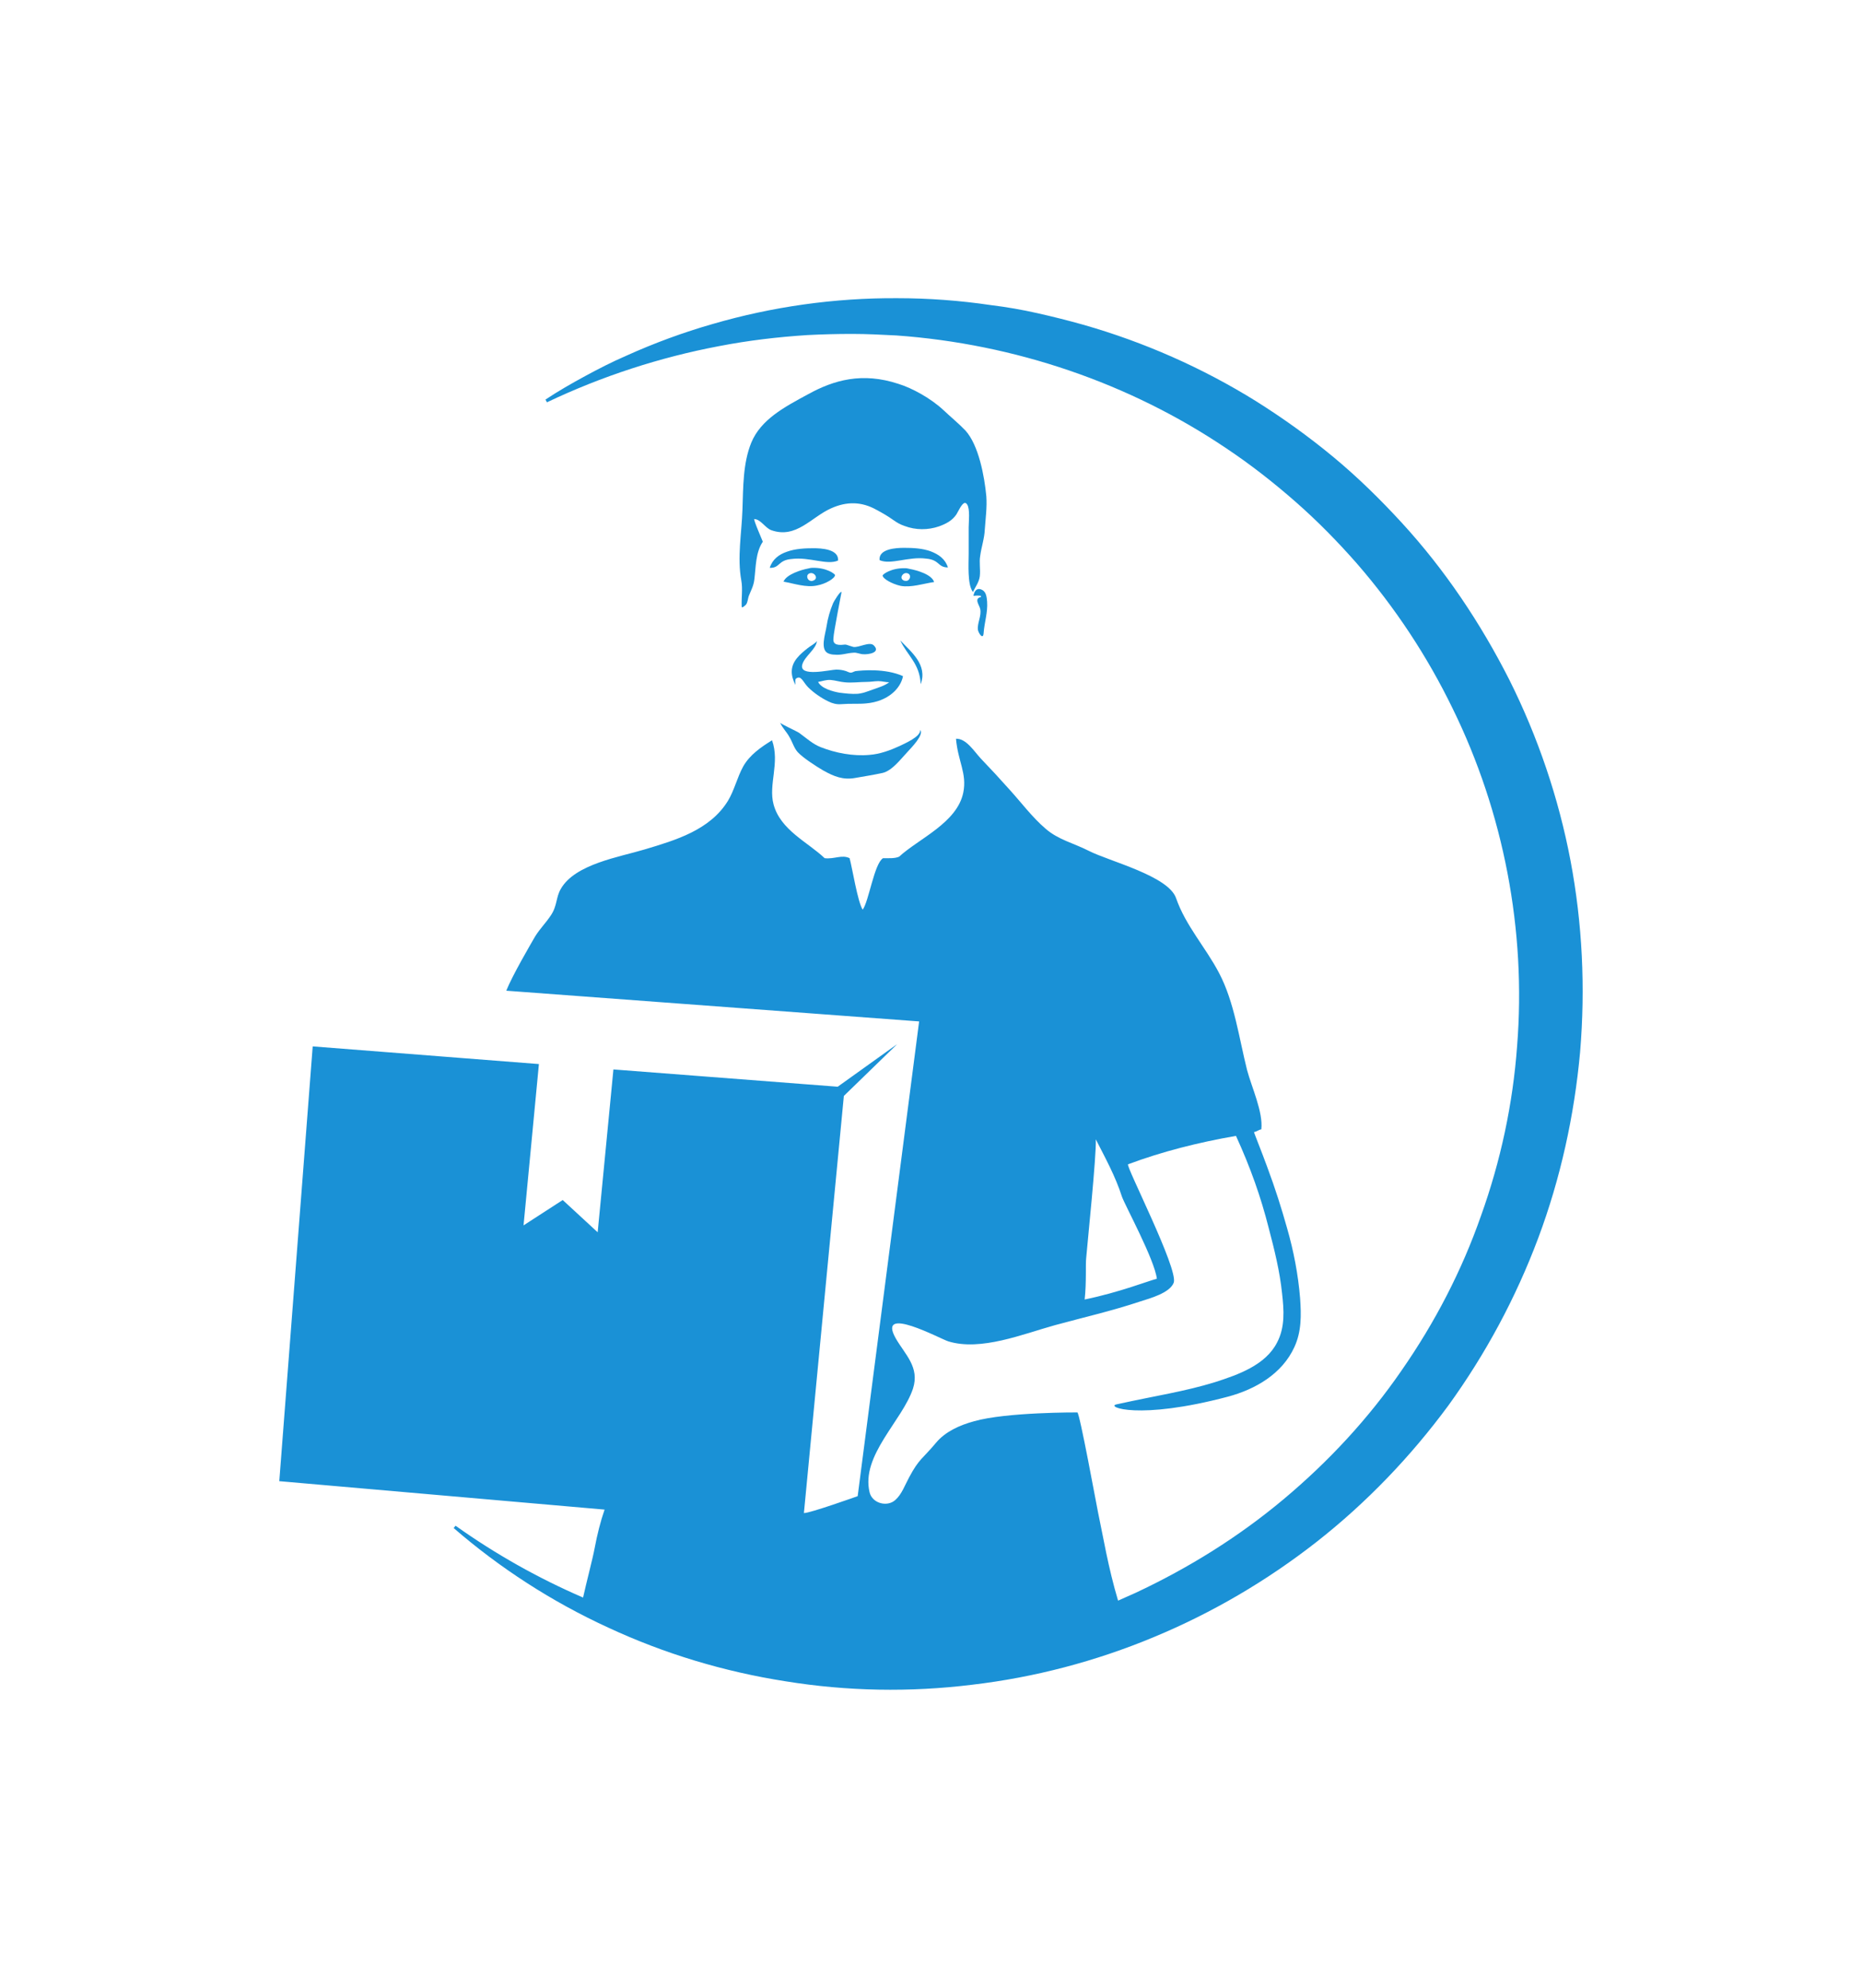 <svg width="936.677" height="1000" viewBox="0 0 936.677 1000" xmlns="http://www.w3.org/2000/svg"><defs/><path fill="#1a91d6" transform="matrix(1.932 0 0 1.932 -72.421 -68.504)" d="M 279.805 178.997 C 277.605 178.197 275.105 178.097 272.905 178.097 C 270.905 178.097 266.205 178.297 266.505 181.297 C 269.405 182.597 274.005 180.297 278.605 180.897 C 282.205 181.197 281.605 183.197 284.305 183.197 C 283.605 180.997 281.905 179.797 279.805 178.997 Z"/><path fill="#1a91d6" transform="matrix(1.932 0 0 1.932 -72.421 -68.504)" d="M 274.405 183.597 C 274.005 183.497 273.605 183.397 273.205 183.397 C 269.505 183.297 267.305 184.997 267.305 185.297 C 267.305 186.097 269.705 187.497 272.005 187.997 C 274.705 188.497 277.905 187.397 280.705 186.997 C 280.105 184.997 276.105 183.897 274.405 183.597 Z M 273.505 186.697 C 273.305 186.697 273.005 186.697 272.805 186.597 C 271.505 185.997 272.605 184.397 273.705 184.697 C 274.905 184.997 274.505 186.597 273.505 186.697 Z"/><path fill="#1a91d6" transform="matrix(1.932 0 0 1.932 -72.421 -68.504)" d="M 249.305 178.197 C 247.205 178.197 244.605 178.297 242.405 179.097 C 240.305 179.797 238.605 181.097 237.905 183.297 C 240.605 183.397 240.005 181.297 243.605 180.997 C 248.305 180.397 252.805 182.697 255.705 181.397 C 255.905 178.397 251.305 178.197 249.305 178.197 Z"/><path fill="#1a91d6" transform="matrix(1.932 0 0 1.932 -72.421 -68.504)" d="M 250.205 187.897 C 252.505 187.497 254.905 185.997 254.905 185.197 C 254.905 184.897 252.705 183.197 249.005 183.297 C 248.605 183.297 248.205 183.397 247.805 183.497 C 246.205 183.797 242.205 184.997 241.505 186.897 C 244.305 187.397 247.405 188.497 250.205 187.897 Z M 248.405 184.697 C 249.505 184.397 250.705 185.997 249.305 186.597 C 249.005 186.697 248.805 186.797 248.605 186.697 C 247.605 186.597 247.205 184.997 248.405 184.697 Z"/><path fill="#1a91d6" transform="matrix(1.932 0 0 1.932 -72.421 -68.504)" d="M 292.105 199.397 C 292.205 200.197 293.505 202.297 293.605 200.197 C 293.805 197.497 294.705 194.897 294.505 192.097 C 294.405 190.997 294.305 189.697 293.305 189.097 C 292.105 188.397 291.505 189.097 291.205 189.697 C 291.005 190.197 290.905 190.597 291.005 190.597 C 291.705 190.497 292.305 190.497 292.905 190.597 C 292.905 190.597 292.905 190.897 292.905 190.897 C 291.005 191.297 292.505 192.997 292.705 193.997 C 293.105 195.797 291.905 197.697 292.105 199.397 Z"/><path fill="#1a91d6" transform="matrix(1.932 0 0 1.932 -72.421 -68.504)" d="M 271.905 202.197 C 273.605 205.997 277.005 208.197 277.205 213.597 C 279.105 208.497 274.605 205.097 271.905 202.197 Z"/><path fill="#1a91d6" transform="matrix(1.932 0 0 1.932 -72.421 -68.504)" d="M 288.905 147.597 C 287.305 145.897 285.005 143.997 283.205 142.297 C 279.905 139.197 275.005 136.497 271.405 135.397 C 262.005 132.297 254.605 134.397 247.905 138.097 C 241.605 141.497 235.605 144.697 233.105 150.697 C 230.905 156.097 231.005 162.397 230.805 168.097 C 230.605 174.197 229.405 180.597 230.505 186.597 C 230.905 188.797 230.505 191.097 230.605 193.397 C 230.605 193.997 231.705 192.897 231.705 192.897 C 232.205 192.297 232.205 191.197 232.505 190.497 C 233.105 188.997 233.705 187.997 233.905 186.297 C 234.305 183.097 234.205 179.297 236.105 176.497 C 236.005 176.197 233.505 170.497 233.905 170.597 C 235.605 170.697 236.705 172.897 238.305 173.497 C 244.805 175.797 248.705 170.097 253.905 167.797 C 257.905 165.997 261.805 165.997 265.705 168.197 C 267.205 168.997 268.605 169.797 270.005 170.797 C 271.005 171.497 271.805 171.997 273.005 172.397 C 275.905 173.497 279.105 173.497 282.005 172.497 C 283.905 171.797 285.405 170.997 286.505 169.397 C 287.005 168.597 287.905 166.497 288.705 166.397 C 288.905 166.397 289.105 166.497 289.305 166.797 C 290.105 167.997 289.705 171.397 289.705 172.697 C 289.705 174.997 289.705 177.197 289.705 179.497 C 289.705 181.297 289.605 183.097 289.705 184.897 C 289.805 186.397 289.905 188.297 290.805 189.597 C 291.505 188.197 292.405 186.997 292.605 185.497 C 292.805 183.697 292.405 181.897 292.705 180.197 C 293.005 177.897 293.805 175.697 293.905 173.297 C 294.105 170.397 294.505 167.597 294.305 164.697 C 293.805 159.397 292.305 151.397 288.905 147.597 Z"/><path fill="#1a91d6" transform="matrix(1.932 0 0 1.932 -72.421 -68.504)" d="M 247.905 214.397 C 249.305 215.797 251.305 217.197 253.205 218.097 C 254.205 218.597 255.305 218.897 256.505 218.797 C 259.005 218.597 261.005 218.797 263.005 218.597 C 268.705 218.097 272.005 214.697 272.605 211.497 C 267.905 209.397 261.805 209.997 260.205 210.197 C 259.805 210.297 259.405 210.597 259.005 210.597 C 258.605 210.597 258.105 210.297 257.805 210.197 C 256.905 209.897 256.105 209.797 255.205 209.797 C 253.705 209.797 245.305 211.897 246.405 208.397 C 247.105 206.197 250.005 204.497 250.205 202.297 C 250.105 202.797 248.105 203.897 247.805 204.197 C 246.805 204.997 245.805 205.797 245.005 206.797 C 243.205 208.997 243.305 211.297 244.605 213.797 C 244.605 213.397 244.405 212.297 244.805 212.097 C 246.105 211.197 246.605 213.097 247.905 214.397 Z M 253.805 212.497 C 255.005 212.597 256.205 212.997 257.405 213.097 C 259.305 213.297 261.305 212.997 263.205 212.997 C 264.205 212.997 265.205 212.797 266.205 212.797 C 267.205 212.797 268.105 213.097 269.005 213.097 C 267.805 213.997 266.405 214.397 265.005 214.897 C 264.405 215.097 263.905 215.297 263.305 215.497 C 262.505 215.797 261.705 215.997 260.805 216.097 C 259.205 216.197 257.605 215.997 256.005 215.797 C 254.305 215.497 251.305 214.697 250.505 212.997 C 251.705 212.797 252.605 212.397 253.805 212.497 Z"/><path fill="#1a91d6" transform="matrix(1.932 0 0 1.932 -72.421 -68.504)" d="M 256.605 189.597 C 256.305 189.197 254.505 192.197 254.405 192.497 C 253.605 194.397 253.005 196.497 252.705 198.497 C 252.405 200.497 250.905 204.697 253.205 205.597 C 253.705 205.797 254.205 205.897 254.705 205.897 C 256.605 206.097 257.905 205.497 259.705 205.397 C 260.605 205.297 261.405 205.797 262.305 205.797 C 263.505 205.897 266.905 205.397 265.005 203.497 C 263.905 202.397 261.205 204.097 259.705 203.897 C 259.405 203.797 259.005 203.697 258.705 203.597 C 258.305 203.497 257.805 203.197 257.305 203.297 C 254.905 203.597 254.305 202.897 254.505 201.497 C 254.505 200.297 256.605 189.697 256.605 189.597 Z"/><path fill="#1a91d6" transform="matrix(1.932 0 0 1.932 -72.421 -68.504)" d="M 245.205 231.297 C 246.605 232.797 250.005 234.997 251.905 236.097 C 254.605 237.597 257.005 238.597 260.205 237.997 C 262.505 237.597 265.005 237.197 267.305 236.697 C 269.805 236.097 272.005 233.097 273.805 231.197 C 274.705 230.197 278.105 226.797 277.105 225.497 C 277.205 227.297 273.105 228.997 271.705 229.697 C 269.305 230.797 266.605 231.797 263.905 231.997 C 259.605 232.397 255.005 231.497 251.205 229.997 C 249.105 229.197 247.405 227.597 245.605 226.297 C 244.905 225.797 240.805 223.997 240.605 223.597 C 241.205 224.997 242.305 225.997 243.005 227.297 C 243.805 228.597 244.205 230.197 245.205 231.297 Z"/><path fill="#1a91d6" transform="matrix(1.932 0 0 1.932 -72.421 -68.504)" d="M 446.405 259.497 C 443.305 243.197 437.905 227.297 430.505 212.497 C 423.005 197.697 413.705 183.797 402.505 171.597 C 396.905 165.497 391.005 159.697 384.605 154.397 C 378.205 149.097 371.505 144.297 364.505 139.897 C 350.505 131.197 335.305 124.497 319.505 119.997 C 315.605 118.897 311.605 117.897 307.605 116.997 C 303.605 116.097 299.605 115.397 295.505 114.897 C 287.405 113.697 279.205 113.097 271.105 113.097 C 254.805 112.997 238.605 115.297 223.105 119.797 C 215.405 121.997 207.805 124.797 200.505 128.097 C 196.805 129.697 193.305 131.497 189.805 133.397 C 186.305 135.297 182.805 137.297 179.505 139.497 L 179.905 140.197 C 194.205 133.397 209.305 128.497 224.605 125.597 C 232.305 124.097 240.005 123.197 247.705 122.697 C 251.605 122.497 255.405 122.397 259.305 122.397 C 263.205 122.397 267.005 122.597 270.905 122.797 C 301.705 124.997 331.605 135.197 356.805 152.197 C 363.105 156.397 369.105 161.097 374.805 166.097 C 380.505 171.097 385.805 176.497 390.805 182.197 C 400.705 193.597 409.105 206.297 415.705 219.897 C 429.005 246.997 434.905 277.697 432.505 307.797 C 431.405 322.897 428.205 337.797 423.105 351.997 C 418.105 366.297 411.105 379.797 402.405 392.297 C 393.805 404.797 383.405 415.997 371.705 425.797 C 360.005 435.597 347.005 443.697 333.105 450.197 C 331.605 450.897 330.105 451.497 328.605 452.197 C 326.005 443.497 324.705 435.397 323.405 429.297 C 323.005 427.397 318.605 403.297 318.005 403.197 C 318.005 403.197 299.505 403.097 291.105 405.497 C 287.405 406.497 283.605 408.197 281.205 411.097 C 277.705 415.297 276.805 415.197 274.205 420.097 C 273.105 422.097 272.305 424.497 270.605 425.997 C 268.505 427.897 264.605 426.897 263.905 423.997 C 261.605 414.397 272.405 405.397 275.205 396.997 C 277.005 391.397 273.105 388.097 270.705 383.897 C 265.705 374.997 282.405 384.097 284.405 384.697 C 292.905 387.297 303.805 382.797 312.105 380.497 C 319.805 378.397 326.905 376.797 334.405 374.297 C 336.905 373.497 342.105 372.097 343.105 369.397 C 344.305 365.797 330.505 338.897 331.205 338.597 C 340.005 335.297 349.505 332.897 359.305 331.197 C 363.105 339.497 365.805 347.197 367.805 355.097 C 369.305 360.797 370.705 366.397 371.305 372.197 C 371.805 376.597 372.105 380.997 370.005 384.997 C 367.005 390.897 359.805 393.397 353.905 395.297 C 345.805 397.797 338.605 398.797 328.205 401.097 C 325.305 401.697 333.805 405.297 357.205 399.097 C 364.305 397.197 371.305 393.197 374.505 386.197 C 376.405 382.097 376.305 377.797 376.005 373.497 C 375.505 367.297 374.305 361.097 372.605 355.197 C 371.105 349.897 369.605 345.097 367.405 339.197 C 366.105 335.597 363.905 330.197 364.005 330.197 C 364.705 330.097 365.205 329.597 365.905 329.497 C 366.405 324.997 363.405 318.597 362.205 314.097 C 360.105 305.797 358.905 296.397 354.905 288.797 C 351.405 282.097 346.205 276.497 343.705 269.297 C 341.705 263.497 326.305 259.697 321.005 256.997 C 317.105 254.997 313.005 254.097 309.705 251.197 C 306.205 248.197 303.405 244.397 300.305 240.997 C 297.905 238.297 295.405 235.597 292.905 232.997 C 291.205 231.197 289.105 227.697 286.405 227.797 C 286.905 233.697 289.305 236.797 288.305 241.797 C 286.705 249.697 276.705 253.797 271.605 258.497 C 270.505 258.997 269.005 258.897 267.405 258.897 C 265.105 260.297 263.705 270.197 262.105 272.297 C 260.805 270.297 259.405 261.497 258.705 258.897 C 256.705 257.897 254.705 259.197 252.205 258.897 C 247.805 254.697 240.705 251.597 238.905 244.897 C 237.505 239.697 240.605 234.097 238.505 228.197 C 235.605 229.997 232.705 231.997 231.005 234.997 C 229.405 237.897 228.705 241.197 227.005 243.997 C 222.305 251.597 213.405 254.197 205.405 256.597 C 198.805 258.597 187.205 260.397 183.505 266.897 C 182.205 269.097 182.605 271.297 180.905 273.797 C 179.505 275.897 178.105 277.197 176.805 279.297 C 175.705 281.197 170.905 289.397 169.305 293.397 L 276.805 301.397 L 260.805 424.997 C 260.805 424.997 248.205 429.497 246.805 429.397 L 257.205 320.797 L 271.105 307.297 L 255.605 318.397 L 197.205 313.897 L 193.105 356.297 L 184.005 347.897 L 173.805 354.497 L 177.805 312.497 L 118.905 307.897 L 110.205 421.097 L 194.905 428.497 C 193.805 431.697 193.005 434.897 192.305 438.597 C 191.805 441.297 190.205 447.297 189.305 451.397 C 177.705 446.397 166.505 440.097 156.105 432.697 L 155.605 433.297 C 167.605 443.697 181.205 452.497 195.805 459.197 C 210.405 465.997 226.005 470.697 242.005 473.197 C 258.005 475.797 274.405 476.097 290.605 474.097 C 306.805 472.197 322.805 467.997 337.905 461.697 C 353.105 455.397 367.405 446.997 380.305 436.897 C 393.305 426.697 404.805 414.697 414.605 401.397 C 424.305 387.997 432.205 373.297 438.005 357.797 C 443.805 342.297 447.405 325.897 448.905 309.397 C 450.305 292.597 449.505 275.897 446.405 259.497 Z M 320.305 362.997 C 320.605 359.297 323.005 336.197 322.805 332.097 C 325.305 336.997 327.905 341.697 329.605 346.997 C 330.405 349.297 338.105 363.397 338.705 368.397 C 336.605 368.897 329.105 371.897 319.905 373.797 C 320.405 369.297 320.105 364.497 320.305 362.997 Z"/></svg>